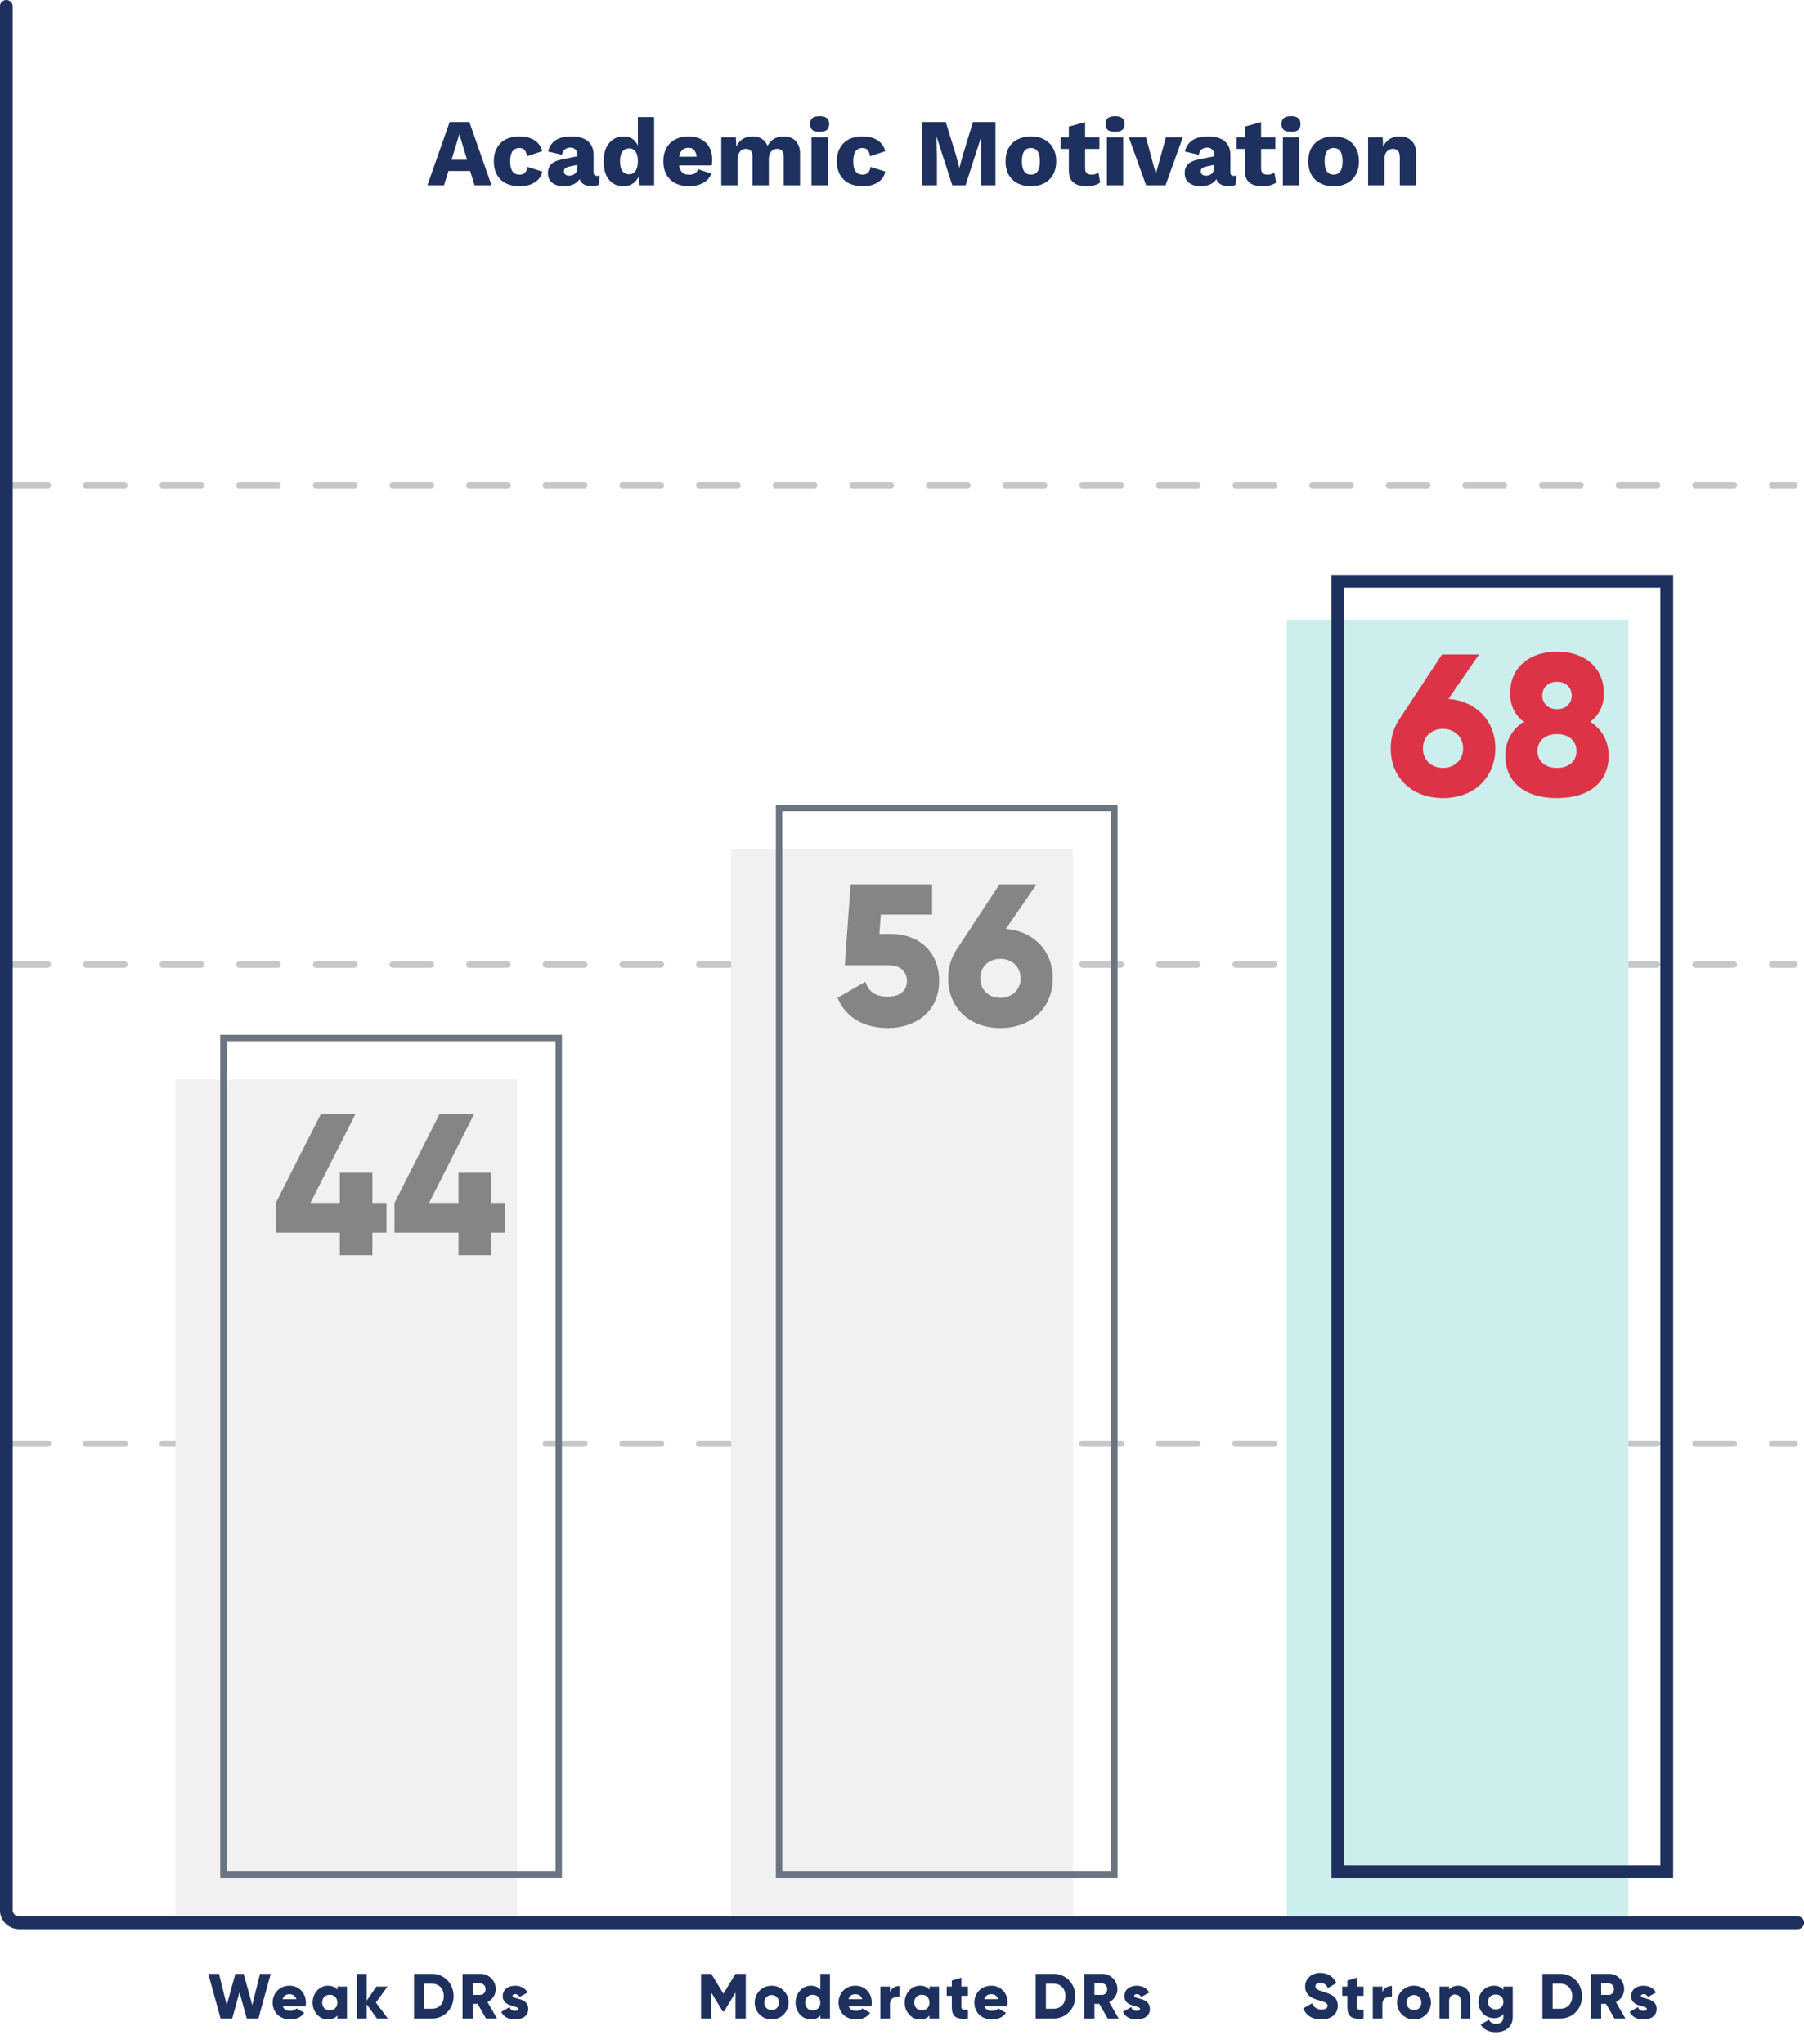 <?xml version="1.0" encoding="UTF-8"?>
<svg preserveAspectRatio="xMidYMid slice" xmlns="http://www.w3.org/2000/svg" width="700px" height="793px" viewBox="0 0 565 640" fill="none">
  <line x1="3" y1="302" x2="562" y2="302" stroke="#C5C7C9" stroke-width="2" stroke-linecap="round" stroke-dasharray="12 12"></line>
  <line x1="3" y1="452" x2="562" y2="452" stroke="#C5C7C9" stroke-width="2" stroke-linecap="round" stroke-dasharray="12 12"></line>
  <line x1="3" y1="152" x2="562" y2="152" stroke="#C5C7C9" stroke-width="2" stroke-linecap="round" stroke-dasharray="12 12"></line>
  <path d="M153.948 58H148.638L147.258 53.53H140.478L139.068 58H133.878L140.838 38.2H147.018L153.948 58ZM141.438 50.02H146.298L143.868 42.01L141.438 50.02ZM162.561 42.7C164.081 42.7 165.341 42.92 166.341 43.36C167.361 43.78 168.151 44.35 168.711 45.07C169.291 45.77 169.651 46.53 169.791 47.35L165.081 48.91C164.941 48.05 164.681 47.41 164.301 46.99C163.941 46.55 163.411 46.33 162.711 46.33C162.071 46.33 161.531 46.48 161.091 46.78C160.671 47.06 160.351 47.52 160.131 48.16C159.911 48.78 159.801 49.58 159.801 50.56C159.801 51.54 159.921 52.34 160.161 52.96C160.401 53.56 160.741 54 161.181 54.28C161.621 54.54 162.141 54.67 162.741 54.67C163.241 54.67 163.651 54.58 163.971 54.4C164.311 54.2 164.591 53.92 164.811 53.56C165.031 53.2 165.171 52.76 165.231 52.24L169.821 53.71C169.681 54.59 169.301 55.38 168.681 56.08C168.081 56.76 167.281 57.3 166.281 57.7C165.281 58.1 164.111 58.3 162.771 58.3C161.131 58.3 159.701 58 158.481 57.4C157.261 56.78 156.321 55.89 155.661 54.73C155.001 53.55 154.671 52.14 154.671 50.5C154.671 48.86 155.001 47.46 155.661 46.3C156.321 45.12 157.241 44.23 158.421 43.63C159.621 43.01 161.001 42.7 162.561 42.7ZM180.843 48.49C180.843 47.79 180.643 47.24 180.243 46.84C179.863 46.42 179.343 46.21 178.683 46.21C178.023 46.21 177.453 46.38 176.973 46.72C176.513 47.04 176.193 47.62 176.013 48.46L171.693 47.44C171.973 46 172.713 44.85 173.913 43.99C175.113 43.13 176.803 42.7 178.983 42.7C180.443 42.7 181.683 42.92 182.703 43.36C183.743 43.78 184.533 44.42 185.073 45.28C185.633 46.12 185.913 47.16 185.913 48.4V53.89C185.913 54.67 186.263 55.06 186.963 55.06C187.323 55.06 187.613 55.02 187.833 54.94L187.533 57.85C186.933 58.13 186.203 58.27 185.343 58.27C184.563 58.27 183.873 58.15 183.273 57.91C182.673 57.65 182.203 57.27 181.863 56.77C181.523 56.25 181.353 55.6 181.353 54.82V54.64L181.923 54.43C181.923 55.29 181.663 56.01 181.143 56.59C180.643 57.17 179.983 57.6 179.163 57.88C178.363 58.16 177.523 58.3 176.643 58.3C175.623 58.3 174.733 58.14 173.973 57.82C173.213 57.5 172.623 57.04 172.203 56.44C171.803 55.82 171.603 55.06 171.603 54.16C171.603 53.08 171.923 52.19 172.563 51.49C173.223 50.77 174.253 50.27 175.653 49.99L181.323 48.82L181.293 51.52L178.413 52.12C177.813 52.24 177.363 52.42 177.063 52.66C176.783 52.88 176.643 53.22 176.643 53.68C176.643 54.12 176.803 54.45 177.123 54.67C177.443 54.89 177.823 55 178.263 55C178.603 55 178.923 54.95 179.223 54.85C179.543 54.75 179.823 54.6 180.063 54.4C180.303 54.18 180.493 53.91 180.633 53.59C180.773 53.27 180.843 52.89 180.843 52.45V48.49ZM195.248 58.3C194.008 58.3 192.918 58 191.978 57.4C191.058 56.78 190.338 55.89 189.818 54.73C189.318 53.57 189.068 52.18 189.068 50.56C189.068 48.88 189.328 47.46 189.848 46.3C190.388 45.14 191.128 44.25 192.068 43.63C193.028 43.01 194.128 42.7 195.368 42.7C196.728 42.7 197.818 43.12 198.638 43.96C199.478 44.78 200.018 45.83 200.258 47.11L199.778 47.74V36.64H204.878V58H200.318L199.988 52.9L200.588 53.35C200.468 54.35 200.158 55.22 199.658 55.96C199.178 56.7 198.558 57.28 197.798 57.7C197.058 58.1 196.208 58.3 195.248 58.3ZM197.018 54.55C197.598 54.55 198.088 54.4 198.488 54.1C198.908 53.78 199.228 53.31 199.448 52.69C199.668 52.07 199.778 51.31 199.778 50.41C199.778 49.57 199.668 48.86 199.448 48.28C199.248 47.68 198.938 47.23 198.518 46.93C198.118 46.61 197.628 46.45 197.048 46.45C196.168 46.45 195.468 46.78 194.948 47.44C194.448 48.08 194.198 49.1 194.198 50.5C194.198 51.9 194.448 52.93 194.948 53.59C195.448 54.23 196.138 54.55 197.018 54.55ZM215.857 58.3C214.197 58.3 212.757 57.99 211.537 57.37C210.337 56.75 209.407 55.86 208.747 54.7C208.087 53.54 207.757 52.14 207.757 50.5C207.757 48.86 208.087 47.46 208.747 46.3C209.407 45.14 210.327 44.25 211.507 43.63C212.707 43.01 214.077 42.7 215.617 42.7C217.197 42.7 218.537 43.01 219.637 43.63C220.757 44.23 221.607 45.07 222.187 46.15C222.767 47.21 223.057 48.43 223.057 49.81C223.057 50.17 223.047 50.53 223.027 50.89C223.007 51.25 222.977 51.55 222.937 51.79H211.057V49.06H220.687L218.257 49.99C218.257 48.79 218.037 47.87 217.597 47.23C217.177 46.59 216.517 46.27 215.617 46.27C214.977 46.27 214.427 46.42 213.967 46.72C213.527 47.02 213.187 47.49 212.947 48.13C212.727 48.77 212.617 49.59 212.617 50.59C212.617 51.57 212.747 52.37 213.007 52.99C213.267 53.59 213.637 54.03 214.117 54.31C214.597 54.57 215.177 54.7 215.857 54.7C216.617 54.7 217.217 54.55 217.657 54.25C218.117 53.95 218.457 53.53 218.677 52.99L222.757 54.34C222.477 55.2 221.987 55.93 221.287 56.53C220.607 57.11 219.787 57.55 218.827 57.85C217.887 58.15 216.897 58.3 215.857 58.3ZM225.91 58V43H230.47L230.62 45.91C231.1 44.85 231.77 44.05 232.63 43.51C233.51 42.97 234.52 42.7 235.66 42.7C236.78 42.7 237.75 42.95 238.57 43.45C239.39 43.95 240 44.69 240.4 45.67C240.72 45.01 241.13 44.46 241.63 44.02C242.15 43.58 242.74 43.25 243.4 43.03C244.06 42.81 244.74 42.7 245.44 42.7C246.44 42.7 247.32 42.9 248.08 43.3C248.84 43.68 249.44 44.27 249.88 45.07C250.34 45.85 250.57 46.83 250.57 48.01V58H245.47V49.18C245.47 48.22 245.28 47.55 244.9 47.17C244.54 46.79 244.05 46.6 243.43 46.6C242.93 46.6 242.47 46.73 242.05 46.99C241.65 47.23 241.34 47.6 241.12 48.1C240.9 48.6 240.79 49.23 240.79 49.99V58H235.69V49.18C235.69 48.22 235.5 47.55 235.12 47.17C234.74 46.79 234.25 46.6 233.65 46.6C233.19 46.6 232.75 46.72 232.33 46.96C231.93 47.2 231.61 47.58 231.37 48.1C231.13 48.6 231.01 49.26 231.01 50.08V58H225.91ZM256.702 41.26C255.662 41.26 254.902 41.07 254.422 40.69C253.962 40.29 253.732 39.67 253.732 38.83C253.732 37.97 253.962 37.35 254.422 36.97C254.902 36.57 255.662 36.37 256.702 36.37C257.722 36.37 258.472 36.57 258.952 36.97C259.432 37.35 259.672 37.97 259.672 38.83C259.672 39.67 259.432 40.29 258.952 40.69C258.472 41.07 257.722 41.26 256.702 41.26ZM259.252 43V58H254.152V43H259.252ZM269.993 42.7C271.513 42.7 272.773 42.92 273.773 43.36C274.793 43.78 275.583 44.35 276.143 45.07C276.723 45.77 277.083 46.53 277.223 47.35L272.513 48.91C272.373 48.05 272.113 47.41 271.733 46.99C271.373 46.55 270.843 46.33 270.143 46.33C269.503 46.33 268.963 46.48 268.523 46.78C268.103 47.06 267.783 47.52 267.563 48.16C267.343 48.78 267.233 49.58 267.233 50.56C267.233 51.54 267.353 52.34 267.593 52.96C267.833 53.56 268.173 54 268.613 54.28C269.053 54.54 269.573 54.67 270.173 54.67C270.673 54.67 271.083 54.58 271.403 54.4C271.743 54.2 272.023 53.92 272.243 53.56C272.463 53.2 272.603 52.76 272.663 52.24L277.253 53.71C277.113 54.59 276.733 55.38 276.113 56.08C275.513 56.76 274.713 57.3 273.713 57.7C272.713 58.1 271.543 58.3 270.203 58.3C268.563 58.3 267.133 58 265.913 57.4C264.693 56.78 263.753 55.89 263.093 54.73C262.433 53.55 262.103 52.14 262.103 50.5C262.103 48.86 262.433 47.46 263.093 46.3C263.753 45.12 264.673 44.23 265.853 43.63C267.053 43.01 268.433 42.7 269.993 42.7ZM311.768 38.2V58H307.208V48.91L307.358 42.82H307.298L302.408 58H298.238L293.348 42.82H293.288L293.438 48.91V58H288.848V38.2H296.198L299.318 48.28L300.428 52.48H300.488L301.628 48.31L304.718 38.2H311.768ZM322.845 42.7C324.425 42.7 325.805 43.01 326.985 43.63C328.185 44.23 329.115 45.12 329.775 46.3C330.455 47.46 330.795 48.86 330.795 50.5C330.795 52.14 330.455 53.55 329.775 54.73C329.115 55.89 328.185 56.78 326.985 57.4C325.805 58 324.425 58.3 322.845 58.3C321.305 58.3 319.935 58 318.735 57.4C317.535 56.78 316.595 55.89 315.915 54.73C315.255 53.55 314.925 52.14 314.925 50.5C314.925 48.86 315.255 47.46 315.915 46.3C316.595 45.12 317.535 44.23 318.735 43.63C319.935 43.01 321.305 42.7 322.845 42.7ZM322.845 46.33C322.265 46.33 321.765 46.47 321.345 46.75C320.925 47.03 320.605 47.48 320.385 48.1C320.165 48.72 320.055 49.52 320.055 50.5C320.055 51.48 320.165 52.28 320.385 52.9C320.605 53.5 320.925 53.95 321.345 54.25C321.765 54.53 322.265 54.67 322.845 54.67C323.445 54.67 323.955 54.53 324.375 54.25C324.795 53.95 325.115 53.5 325.335 52.9C325.555 52.28 325.665 51.48 325.665 50.5C325.665 49.52 325.555 48.72 325.335 48.1C325.115 47.48 324.795 47.03 324.375 46.75C323.955 46.47 323.445 46.33 322.845 46.33ZM339.846 38.23V52.66C339.846 53.38 340.016 53.9 340.356 54.22C340.716 54.52 341.206 54.67 341.826 54.67C342.306 54.67 342.716 54.62 343.056 54.52C343.416 54.4 343.736 54.23 344.016 54.01L344.556 57.16C344.056 57.52 343.426 57.8 342.666 58C341.906 58.2 341.126 58.3 340.326 58.3C339.186 58.3 338.196 58.14 337.356 57.82C336.536 57.5 335.896 56.99 335.436 56.29C334.996 55.59 334.766 54.66 334.746 53.5V39.64L339.846 38.23ZM344.316 43V46.63H332.166V43H344.316ZM349.222 41.26C348.182 41.26 347.422 41.07 346.942 40.69C346.482 40.29 346.252 39.67 346.252 38.83C346.252 37.97 346.482 37.35 346.942 36.97C347.422 36.57 348.182 36.37 349.222 36.37C350.242 36.37 350.992 36.57 351.472 36.97C351.952 37.35 352.192 37.97 352.192 38.83C352.192 39.67 351.952 40.29 351.472 40.69C350.992 41.07 350.242 41.26 349.222 41.26ZM351.772 43V58H346.672V43H351.772ZM365.152 43H370.432L365.032 58H358.942L353.542 43H358.912L362.002 54.43L365.152 43ZM380.266 48.49C380.266 47.79 380.066 47.24 379.666 46.84C379.286 46.42 378.766 46.21 378.106 46.21C377.446 46.21 376.876 46.38 376.396 46.72C375.936 47.04 375.616 47.62 375.436 48.46L371.116 47.44C371.396 46 372.136 44.85 373.336 43.99C374.536 43.13 376.226 42.7 378.406 42.7C379.866 42.7 381.106 42.92 382.126 43.36C383.166 43.78 383.956 44.42 384.496 45.28C385.056 46.12 385.336 47.16 385.336 48.4V53.89C385.336 54.67 385.686 55.06 386.386 55.06C386.746 55.06 387.036 55.02 387.256 54.94L386.956 57.85C386.356 58.13 385.626 58.27 384.766 58.27C383.986 58.27 383.296 58.15 382.696 57.91C382.096 57.65 381.626 57.27 381.286 56.77C380.946 56.25 380.776 55.6 380.776 54.82V54.64L381.346 54.43C381.346 55.29 381.086 56.01 380.566 56.59C380.066 57.17 379.406 57.6 378.586 57.88C377.786 58.16 376.946 58.3 376.066 58.3C375.046 58.3 374.156 58.14 373.396 57.82C372.636 57.5 372.046 57.04 371.626 56.44C371.226 55.82 371.026 55.06 371.026 54.16C371.026 53.08 371.346 52.19 371.986 51.49C372.646 50.77 373.676 50.27 375.076 49.99L380.746 48.82L380.716 51.52L377.836 52.12C377.236 52.24 376.786 52.42 376.486 52.66C376.206 52.88 376.066 53.22 376.066 53.68C376.066 54.12 376.226 54.45 376.546 54.67C376.866 54.89 377.246 55 377.686 55C378.026 55 378.346 54.95 378.646 54.85C378.966 54.75 379.246 54.6 379.486 54.4C379.726 54.18 379.916 53.91 380.056 53.59C380.196 53.27 380.266 52.89 380.266 52.45V48.49ZM394.954 38.23V52.66C394.954 53.38 395.124 53.9 395.464 54.22C395.824 54.52 396.314 54.67 396.934 54.67C397.414 54.67 397.824 54.62 398.164 54.52C398.524 54.4 398.844 54.23 399.124 54.01L399.664 57.16C399.164 57.52 398.534 57.8 397.774 58C397.014 58.2 396.234 58.3 395.434 58.3C394.294 58.3 393.304 58.14 392.464 57.82C391.644 57.5 391.004 56.99 390.544 56.29C390.104 55.59 389.874 54.66 389.854 53.5V39.64L394.954 38.23ZM399.424 43V46.63H387.274V43H399.424ZM404.329 41.26C403.289 41.26 402.529 41.07 402.049 40.69C401.589 40.29 401.359 39.67 401.359 38.83C401.359 37.97 401.589 37.35 402.049 36.97C402.529 36.57 403.289 36.37 404.329 36.37C405.349 36.37 406.099 36.57 406.579 36.97C407.059 37.35 407.299 37.97 407.299 38.83C407.299 39.67 407.059 40.29 406.579 40.69C406.099 41.07 405.349 41.26 404.329 41.26ZM406.879 43V58H401.779V43H406.879ZM417.65 42.7C419.23 42.7 420.61 43.01 421.79 43.63C422.99 44.23 423.92 45.12 424.58 46.3C425.26 47.46 425.6 48.86 425.6 50.5C425.6 52.14 425.26 53.55 424.58 54.73C423.92 55.89 422.99 56.78 421.79 57.4C420.61 58 419.23 58.3 417.65 58.3C416.11 58.3 414.74 58 413.54 57.4C412.34 56.78 411.4 55.89 410.72 54.73C410.06 53.55 409.73 52.14 409.73 50.5C409.73 48.86 410.06 47.46 410.72 46.3C411.4 45.12 412.34 44.23 413.54 43.63C414.74 43.01 416.11 42.7 417.65 42.7ZM417.65 46.33C417.07 46.33 416.57 46.47 416.15 46.75C415.73 47.03 415.41 47.48 415.19 48.1C414.97 48.72 414.86 49.52 414.86 50.5C414.86 51.48 414.97 52.28 415.19 52.9C415.41 53.5 415.73 53.95 416.15 54.25C416.57 54.53 417.07 54.67 417.65 54.67C418.25 54.67 418.76 54.53 419.18 54.25C419.6 53.95 419.92 53.5 420.14 52.9C420.36 52.28 420.47 51.48 420.47 50.5C420.47 49.52 420.36 48.72 420.14 48.1C419.92 47.48 419.6 47.03 419.18 46.75C418.76 46.47 418.25 46.33 417.65 46.33ZM428.469 58V43H433.029L433.299 48.16L432.729 47.59C432.929 46.51 433.279 45.61 433.779 44.89C434.299 44.17 434.939 43.63 435.699 43.27C436.479 42.89 437.349 42.7 438.309 42.7C439.349 42.7 440.249 42.9 441.009 43.3C441.789 43.7 442.399 44.29 442.839 45.07C443.279 45.85 443.499 46.83 443.499 48.01V58H438.399V49.36C438.399 48.32 438.199 47.6 437.799 47.2C437.399 46.8 436.889 46.6 436.269 46.6C435.789 46.6 435.339 46.72 434.919 46.96C434.499 47.18 434.169 47.54 433.929 48.04C433.689 48.54 433.569 49.21 433.569 50.05V58H428.469Z" fill="#1E305E"></path>
  <path d="M69.107 632L65.247 618H68.607L71.027 627.8L73.727 618H76.327L79.027 627.8L81.447 618H84.807L80.947 632H77.307L75.027 623.74L72.747 632H69.107ZM88.596 628.2C88.976 629.24 89.896 629.6 90.996 629.6C91.816 629.6 92.516 629.28 92.916 628.84L95.316 630.22C94.336 631.58 92.856 632.28 90.956 632.28C87.536 632.28 85.416 629.98 85.416 627C85.416 624.02 87.576 621.72 90.736 621.72C93.656 621.72 95.816 623.98 95.816 627C95.816 627.42 95.776 627.82 95.696 628.2H88.596ZM88.536 625.96H92.836C92.516 624.8 91.616 624.38 90.716 624.38C89.576 624.38 88.816 624.94 88.536 625.96ZM105.68 622H108.68V632H105.68V631.06C105.02 631.82 104.04 632.28 102.7 632.28C100.08 632.28 97.92 629.98 97.92 627C97.92 624.02 100.08 621.72 102.7 621.72C104.04 621.72 105.02 622.18 105.68 622.94V622ZM103.3 629.44C104.68 629.44 105.68 628.5 105.68 627C105.68 625.5 104.68 624.56 103.3 624.56C101.92 624.56 100.92 625.5 100.92 627C100.92 628.5 101.92 629.44 103.3 629.44ZM121.481 632H118.081L114.881 627.58V632H111.881V618H114.881V626.38L117.881 622H121.381L117.741 627L121.481 632ZM135.284 618C139.144 618 142.084 621.04 142.084 625C142.084 628.96 139.144 632 135.284 632H129.684V618H135.284ZM135.284 628.92C137.484 628.92 139.004 627.4 139.004 625C139.004 622.6 137.484 621.08 135.284 621.08H132.884V628.92H135.284ZM152.244 632L149.604 627.4H148.084V632H144.884V618H150.484C153.144 618 155.284 620.14 155.284 622.8C155.284 624.52 154.244 626.08 152.704 626.86L155.684 632H152.244ZM148.084 621V624.6H150.484C151.364 624.6 152.084 623.82 152.084 622.8C152.084 621.78 151.364 621 150.484 621H148.084ZM160.538 624.92C160.538 626.06 165.458 625.3 165.458 629C165.458 631.3 163.458 632.28 161.298 632.28C159.298 632.28 157.778 631.52 156.998 629.9L159.598 628.42C159.858 629.18 160.418 629.6 161.298 629.6C162.018 629.6 162.378 629.38 162.378 628.98C162.378 627.88 157.458 628.46 157.458 625C157.458 622.82 159.298 621.72 161.378 621.72C162.998 621.72 164.438 622.44 165.278 623.86L162.718 625.24C162.438 624.72 162.038 624.36 161.378 624.36C160.858 624.36 160.538 624.56 160.538 624.92Z" fill="#1E305E"></path>
  <path d="M233.565 618V632H230.365V623.86L226.745 629.8H226.385L222.765 623.86V632H219.565V618H222.765L226.565 624.22L230.365 618H233.565ZM241.671 632.28C238.731 632.28 236.371 629.98 236.371 627C236.371 624.02 238.731 621.72 241.671 621.72C244.611 621.72 246.971 624.02 246.971 627C246.971 629.98 244.611 632.28 241.671 632.28ZM241.671 629.36C242.971 629.36 243.971 628.42 243.971 627C243.971 625.58 242.971 624.64 241.671 624.64C240.371 624.64 239.371 625.58 239.371 627C239.371 628.42 240.371 629.36 241.671 629.36ZM256.928 618H259.928V632H256.928V631.06C256.268 631.82 255.288 632.28 253.948 632.28C251.328 632.28 249.168 629.98 249.168 627C249.168 624.02 251.328 621.72 253.948 621.72C255.288 621.72 256.268 622.18 256.928 622.94V618ZM254.548 629.44C255.928 629.44 256.928 628.5 256.928 627C256.928 625.5 255.928 624.56 254.548 624.56C253.168 624.56 252.168 625.5 252.168 627C252.168 628.5 253.168 629.44 254.548 629.44ZM265.809 628.2C266.189 629.24 267.109 629.6 268.209 629.6C269.029 629.6 269.729 629.28 270.129 628.84L272.529 630.22C271.549 631.58 270.069 632.28 268.169 632.28C264.749 632.28 262.629 629.98 262.629 627C262.629 624.02 264.789 621.72 267.949 621.72C270.869 621.72 273.029 623.98 273.029 627C273.029 627.42 272.989 627.82 272.909 628.2H265.809ZM265.749 625.96H270.049C269.729 624.8 268.829 624.38 267.929 624.38C266.789 624.38 266.029 624.94 265.749 625.96ZM278.731 623.78C279.131 622.44 280.471 621.8 281.731 621.8V625.2C280.491 625 278.731 625.5 278.731 627.48V632H275.731V622H278.731V623.78ZM291.1 622H294.1V632H291.1V631.06C290.44 631.82 289.46 632.28 288.12 632.28C285.5 632.28 283.34 629.98 283.34 627C283.34 624.02 285.5 621.72 288.12 621.72C289.46 621.72 290.44 622.18 291.1 622.94V622ZM288.72 629.44C290.1 629.44 291.1 628.5 291.1 627C291.1 625.5 290.1 624.56 288.72 624.56C287.34 624.56 286.34 625.5 286.34 627C286.34 628.5 287.34 629.44 288.72 629.44ZM303.161 624.88H301.101V628.42C301.101 629.28 301.841 629.36 303.161 629.28V632C299.241 632.4 298.101 631.22 298.101 628.42V624.88H296.501V622H298.101V620.1L301.101 619.2V622H303.161V624.88ZM308.344 628.2C308.724 629.24 309.644 629.6 310.744 629.6C311.564 629.6 312.264 629.28 312.664 628.84L315.064 630.22C314.084 631.58 312.604 632.28 310.704 632.28C307.284 632.28 305.164 629.98 305.164 627C305.164 624.02 307.324 621.72 310.484 621.72C313.404 621.72 315.564 623.98 315.564 627C315.564 627.42 315.524 627.82 315.444 628.2H308.344ZM308.284 625.96H312.584C312.264 624.8 311.364 624.38 310.464 624.38C309.324 624.38 308.564 624.94 308.284 625.96ZM329.966 618C333.826 618 336.766 621.04 336.766 625C336.766 628.96 333.826 632 329.966 632H324.366V618H329.966ZM329.966 628.92C332.166 628.92 333.686 627.4 333.686 625C333.686 622.6 332.166 621.08 329.966 621.08H327.566V628.92H329.966ZM346.925 632L344.285 627.4H342.765V632H339.565V618H345.165C347.825 618 349.965 620.14 349.965 622.8C349.965 624.52 348.925 626.08 347.385 626.86L350.365 632H346.925ZM342.765 621V624.6H345.165C346.045 624.6 346.765 623.82 346.765 622.8C346.765 621.78 346.045 621 345.165 621H342.765ZM355.219 624.92C355.219 626.06 360.139 625.3 360.139 629C360.139 631.3 358.139 632.28 355.979 632.28C353.979 632.28 352.459 631.52 351.679 629.9L354.279 628.42C354.539 629.18 355.099 629.6 355.979 629.6C356.699 629.6 357.059 629.38 357.059 628.98C357.059 627.88 352.139 628.46 352.139 625C352.139 622.82 353.979 621.72 356.059 621.72C357.679 621.72 359.119 622.44 359.959 623.86L357.399 625.24C357.119 624.72 356.719 624.36 356.059 624.36C355.539 624.36 355.219 624.56 355.219 624.92Z" fill="#1E305E"></path>
  <path d="M413.772 632.28C410.832 632.28 408.952 630.88 408.172 628.82L410.932 627.22C411.432 628.38 412.292 629.16 413.872 629.16C415.392 629.16 415.772 628.56 415.772 628.02C415.772 627.16 414.972 626.82 412.872 626.24C410.792 625.66 408.752 624.66 408.752 621.98C408.752 619.28 411.032 617.72 413.452 617.72C415.752 617.72 417.552 618.82 418.572 620.88L415.872 622.46C415.392 621.46 414.732 620.84 413.452 620.84C412.452 620.84 411.952 621.34 411.952 621.9C411.952 622.54 412.292 622.98 414.472 623.64C416.592 624.28 418.972 625.02 418.972 627.98C418.972 630.68 416.812 632.28 413.772 632.28ZM427.038 624.88H424.978V628.42C424.978 629.28 425.718 629.36 427.038 629.28V632C423.118 632.4 421.978 631.22 421.978 628.42V624.88H420.378V622H421.978V620.1L424.978 619.2V622H427.038V624.88ZM432.932 623.78C433.332 622.44 434.672 621.8 435.932 621.8V625.2C434.692 625 432.932 625.5 432.932 627.48V632H429.932V622H432.932V623.78ZM442.841 632.28C439.901 632.28 437.541 629.98 437.541 627C437.541 624.02 439.901 621.72 442.841 621.72C445.781 621.72 448.141 624.02 448.141 627C448.141 629.98 445.781 632.28 442.841 632.28ZM442.841 629.36C444.141 629.36 445.141 628.42 445.141 627C445.141 625.58 444.141 624.64 442.841 624.64C441.541 624.64 440.541 625.58 440.541 627C440.541 628.42 441.541 629.36 442.841 629.36ZM456.698 621.72C458.718 621.72 460.438 623.16 460.438 625.86V632H457.438V626.3C457.438 625.06 456.658 624.48 455.698 624.48C454.598 624.48 453.838 625.12 453.838 626.54V632H450.838V622H453.838V622.94C454.378 622.2 455.378 621.72 456.698 621.72ZM470.838 622H473.758V631.5C473.758 634.86 471.138 636.28 468.478 636.28C466.398 636.28 464.658 635.5 463.738 633.86L466.298 632.38C466.678 633.08 467.258 633.64 468.578 633.64C469.978 633.64 470.838 632.92 470.838 631.5V630.58C470.178 631.4 469.218 631.88 467.918 631.88C465.078 631.88 462.998 629.56 462.998 626.8C462.998 624.04 465.078 621.72 467.918 621.72C469.218 621.72 470.178 622.2 470.838 623.02V622ZM468.418 629.12C469.838 629.12 470.838 628.18 470.838 626.8C470.838 625.42 469.838 624.48 468.418 624.48C466.998 624.48 465.998 625.42 465.998 626.8C465.998 628.18 466.998 629.12 468.418 629.12ZM488.659 618C492.519 618 495.459 621.04 495.459 625C495.459 628.96 492.519 632 488.659 632H483.059V618H488.659ZM488.659 628.92C490.859 628.92 492.379 627.4 492.379 625C492.379 622.6 490.859 621.08 488.659 621.08H486.259V628.92H488.659ZM505.619 632L502.979 627.4H501.459V632H498.259V618H503.859C506.519 618 508.659 620.14 508.659 622.8C508.659 624.52 507.619 626.08 506.079 626.86L509.059 632H505.619ZM501.459 621V624.6H503.859C504.739 624.6 505.459 623.82 505.459 622.8C505.459 621.78 504.739 621 503.859 621H501.459ZM513.913 624.92C513.913 626.06 518.833 625.3 518.833 629C518.833 631.3 516.833 632.28 514.673 632.28C512.673 632.28 511.153 631.52 510.373 629.9L512.973 628.42C513.233 629.18 513.793 629.6 514.673 629.6C515.393 629.6 515.753 629.38 515.753 628.98C515.753 627.88 510.833 628.46 510.833 625C510.833 622.82 512.673 621.72 514.753 621.72C516.373 621.72 517.813 622.44 518.653 623.86L516.093 625.24C515.813 624.72 515.413 624.36 514.753 624.36C514.233 624.36 513.913 624.56 513.913 624.92Z" fill="#1E305E"></path>
  <rect x="55" y="338" width="107" height="264" fill="#F1F1F1"></rect>
  <rect x="229" y="266" width="107" height="336" fill="#F1F1F1"></rect>
  <rect x="403" y="194" width="107" height="408" fill="#CCEFEE"></rect>
  <rect x="70" y="325" width="105" height="262" stroke="#6B7481" stroke-width="2"></rect>
  <rect x="244" y="253" width="105" height="334" stroke="#6B7481" stroke-width="2"></rect>
  <rect x="419" y="182" width="103" height="404" stroke="#1E305E" stroke-width="4"></rect>
  <path d="M453.627 218.823C462.384 219.516 468.306 225.753 468.306 234.321C468.306 243.456 461.628 249.882 451.926 249.882C442.161 249.882 435.546 243.456 435.546 234.321C435.546 230.919 436.491 227.832 438.129 225.375L451.611 204.9H463.203L453.627 218.823ZM451.926 240.432C455.265 240.432 458.226 238.164 458.226 234.321C458.226 230.478 455.265 228.21 451.926 228.21C448.524 228.21 445.626 230.415 445.626 234.321C445.626 238.227 448.524 240.432 451.926 240.432ZM498.078 226.005C501.795 228.399 503.811 232.242 503.811 236.589C503.811 244.653 498.015 249.882 487.62 249.882C477.225 249.882 471.429 244.653 471.429 236.589C471.429 232.242 473.445 228.399 477.162 226.005C474.579 223.989 472.941 221.091 472.941 217.122C472.941 208.554 479.493 204.018 487.62 204.018C495.747 204.018 502.299 208.554 502.299 217.122C502.299 221.091 500.661 223.989 498.078 226.005ZM487.62 213.468C484.785 213.468 483.021 215.295 483.021 217.752C483.021 220.209 484.785 222.036 487.62 222.036C490.455 222.036 492.219 220.209 492.219 217.752C492.219 215.295 490.455 213.468 487.62 213.468ZM487.62 240.432C491.148 240.432 493.731 238.479 493.731 235.14C493.731 231.801 491.148 229.848 487.62 229.848C484.092 229.848 481.509 231.801 481.509 235.14C481.509 238.479 484.092 240.432 487.62 240.432Z" fill="#DC3346"></path>
  <path d="M279.01 292.398C287.2 292.398 294.13 297.438 294.13 307.14C294.13 316.842 286.57 321.882 278.065 321.882C271.072 321.882 265.024 318.921 262.315 312.432L271.009 307.392C272.017 310.29 273.907 312.054 278.065 312.054C282.223 312.054 284.05 309.849 284.05 307.14C284.05 304.431 282.223 302.226 278.38 302.226H264.583L266.41 276.9H291.925V286.35H275.86L275.419 292.398H279.01ZM315.033 290.823C323.79 291.516 329.712 297.753 329.712 306.321C329.712 315.456 323.034 321.882 313.332 321.882C303.567 321.882 296.952 315.456 296.952 306.321C296.952 302.919 297.897 299.832 299.535 297.375L313.017 276.9H324.609L315.033 290.823ZM313.332 312.432C316.671 312.432 319.632 310.164 319.632 306.321C319.632 302.478 316.671 300.21 313.332 300.21C309.93 300.21 307.032 302.415 307.032 306.321C307.032 310.227 309.93 312.432 313.332 312.432Z" fill="#858585"></path>
  <path d="M121.057 376.62V385.944H116.647V393H106.441V385.944H86.407V376.62L100.456 348.9H111.292L97.243 376.62H106.441V367.17H116.647V376.62H121.057ZM158.218 376.62V385.944H153.808V393H143.602V385.944H123.568V376.62L137.617 348.9H148.453L134.404 376.62H143.602V367.17H153.808V376.62H158.218Z" fill="#858585"></path>
  <path d="M2 2L2 598C2 600.209 3.791 602 6 602L563 602" stroke="#1E305E" stroke-width="4" stroke-linecap="round"></path>
</svg>

